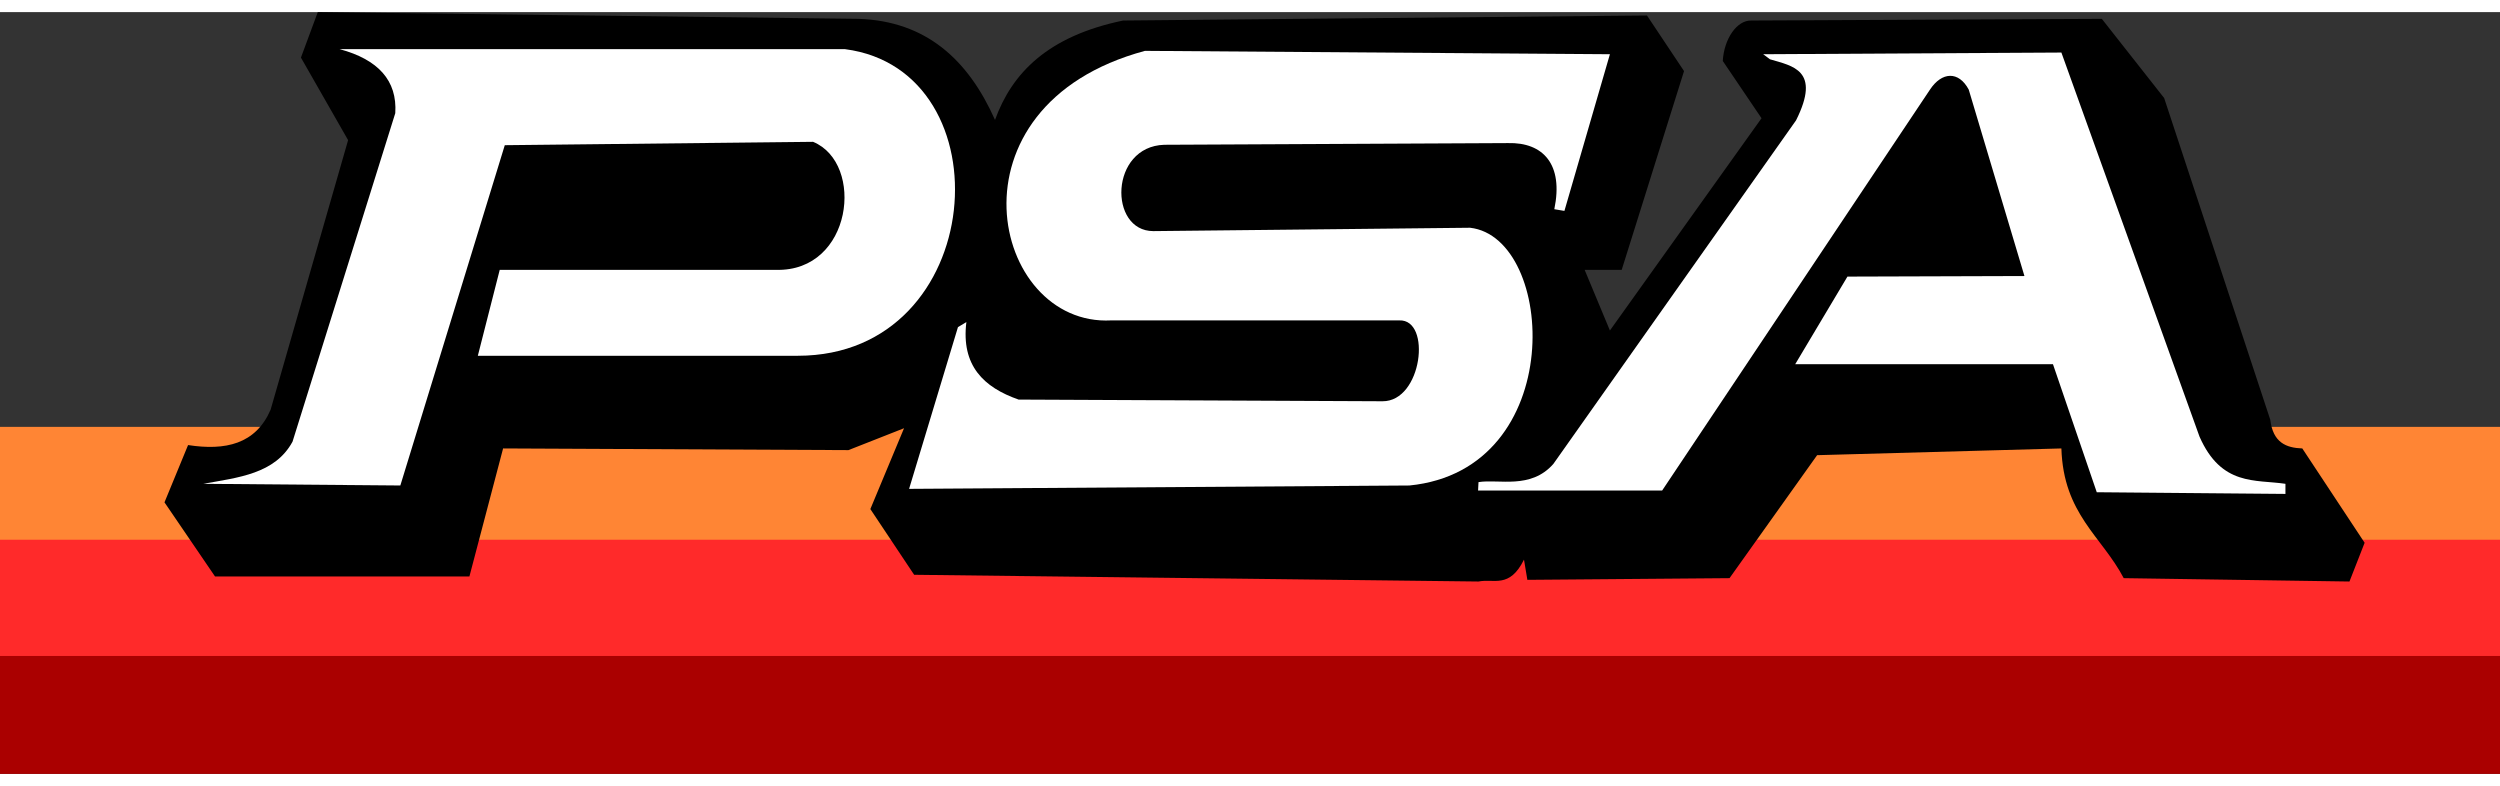 <svg height="786" width="2500" xmlns="http://www.w3.org/2000/svg" viewBox="2.993 3.513 467.884 142.57"><rect x="2.993" y="3.513" width="467.884" height="142.57" fill="#333333" stroke="none"/><g fill-rule="evenodd"><path d="M2.993 81.134h467.884v22.07H2.993z" fill="#ff8534"/><path d="M2.993 102.258h467.884v22.07H2.993z" fill="#ff2a2a"/><path d="M2.993 124.013h467.884v22.07H2.993z" fill="#a00"/></g><path d="M33.777 95.261l9.459 13.873h47.608l6.306-23.962 64.633.315 10.405-4.098-6.306 15.133 8.197 12.297 105.621 1.26c2.86-.589 5.797 1.387 8.513-4.098l.63 3.783 37.835-.315 16.395-23.016 45.716-1.26c.378 12.305 7.561 16.443 11.666 24.276l42.248.63 2.838-7.25-11.666-17.657c-3.006-.105-5.487-1.084-5.99-5.36l-19.864-60.22-11.665-14.818-65.58.315c-2.748-.095-5.129 3.468-5.36 7.567l7.252 10.72-28.376 39.726-4.729-11.35h6.936l11.666-37.204-6.936-10.404-98.054.945c-14.072 2.925-20.788 9.81-23.962 18.602-5.037-11.326-12.944-18.506-25.538-18.917L62.468 3.513l-3.153 8.513 8.828 15.449L53.64 77.92c-2.786 6.462-8.474 7.7-15.449 6.622z"/><g fill="#fff"><path d="M41.029 91.793c6.535-1.18 13.42-1.835 16.71-7.882L76.97 22.43c.4-6.131-3.238-10.054-10.404-11.982h94.586c30.45 3.963 26.773 57.358-8.828 57.382H92.42l4.099-16.08h51.707c14.32.387 16.66-19.939 6.936-23.961l-57.697.63-19.548 63.688z"/><path d="M173.133 92.739l9.144-30.268 1.576-.945c-1.003 8.148 3.237 12.219 9.774 14.503l68.102.315c7.46.056 9.218-15.367 3.153-15.134h-53.914c-22.448 1.212-31.911-40.138 6.305-50.445l87.02.63-8.513 29.322-1.892-.316c1.747-8.399-2.081-12.54-8.67-12.375l-64.319.316c-10.237.315-10.454 16.158-2.05 16.158l59.275-.63c16.09 1.847 18.435 45.277-11.35 48.238z"/><path d="M279.621 93.054l.08-1.576c3.8-.622 9.753 1.422 14.004-3.4l45.426-64.308c4.716-9.408-.642-10.166-4.886-11.429l-1.262-.946 55.806-.315 25.853 71.885c4.09 9.296 10.447 7.99 16.08 8.828v1.892l-35.312-.315-8.197-23.962h-48.24l9.775-16.395 33.126-.106-10.426-34.89c-1.891-3.534-5.044-3.336-7.251 0l-50.13 75.037z"/></g></svg>